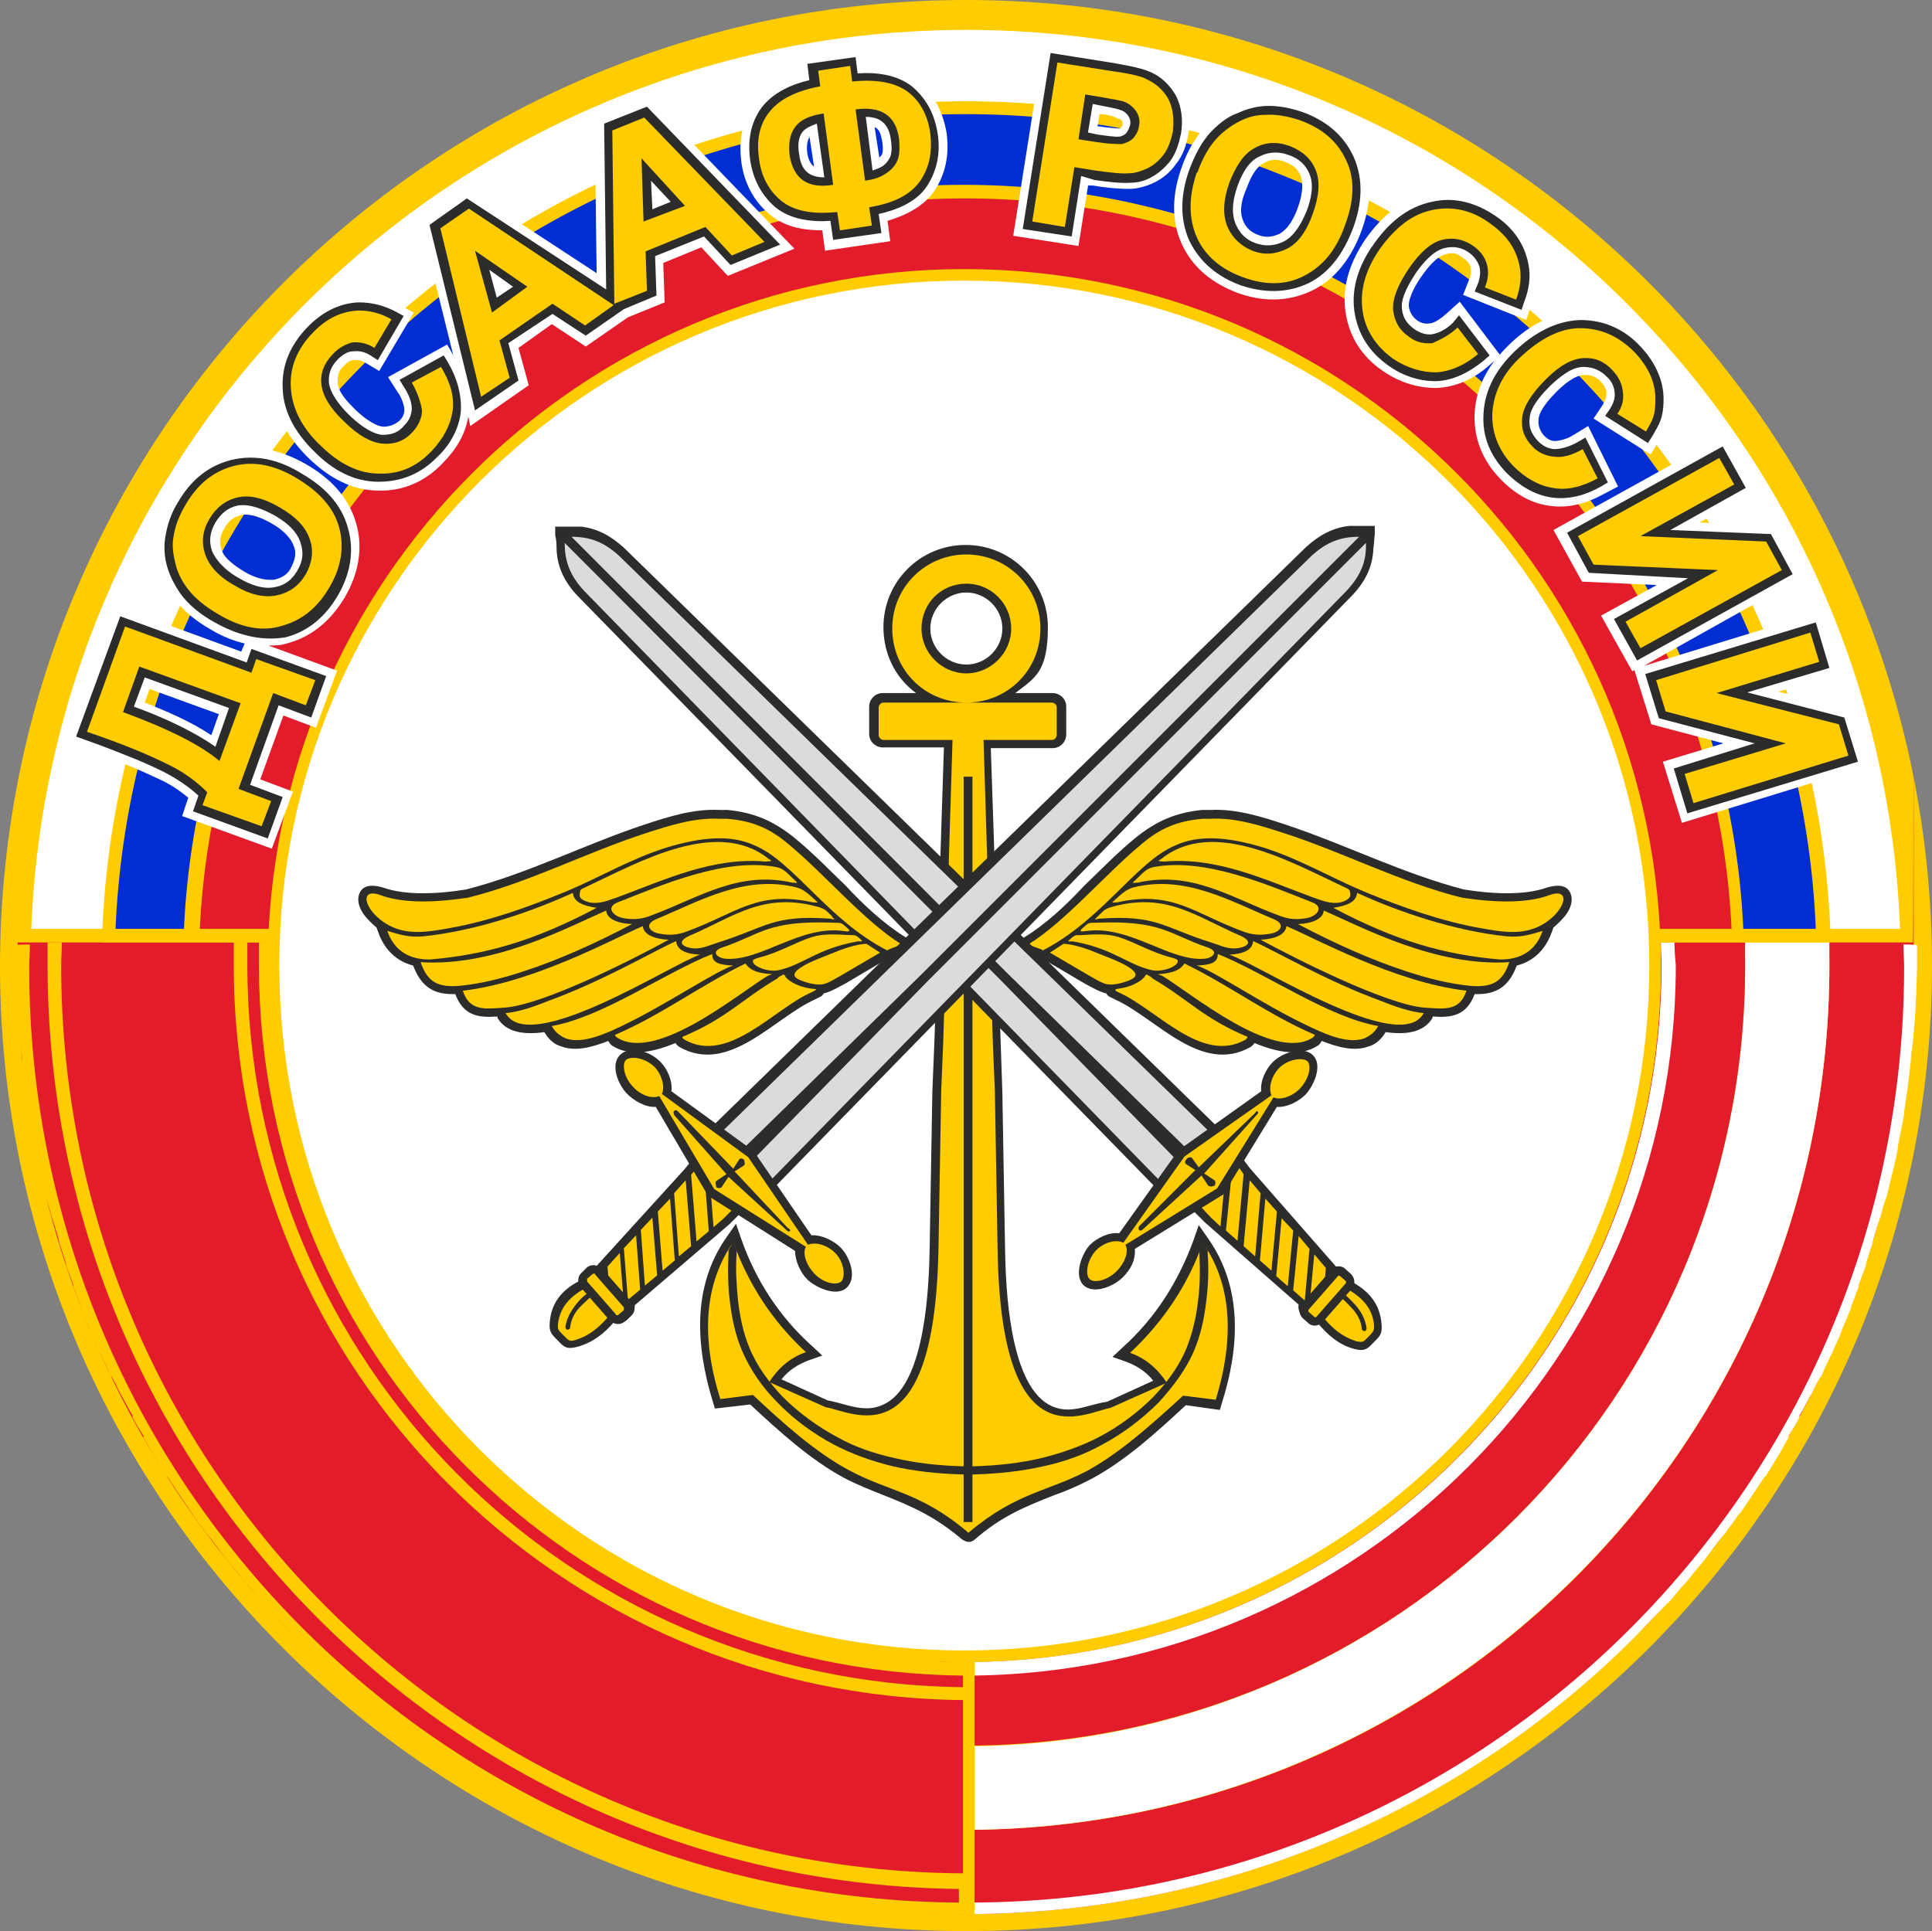 <?xml version="1.0" encoding="UTF-8"?> <svg xmlns="http://www.w3.org/2000/svg" xmlns:cc="http://creativecommons.org/ns#" xmlns:dc="http://purl.org/dc/elements/1.1/" xmlns:rdf="http://www.w3.org/1999/02/22-rdf-syntax-ns#" xmlns:svg="http://www.w3.org/2000/svg" xmlns:xlink="http://www.w3.org/1999/xlink" id="_Слой_1" data-name="Слой_1" version="1.1" viewBox="0 0 284.3 284.2"><rect x="0" y="0" width="284.3" height="284.2" fill="#808080" stroke="none"/><defs><style> .st0 { fill: #2c2c2b; } .st0, .st1, .st2, .st3, .st4, .st5 { fill-rule: evenodd; } .st1 { fill: #fff; } .st2 { fill: #fc0; } .st3 { fill: #002ed3; } .st4 { fill: #e21c2a; } .st6 { display: none; } .st5 { fill: #d9dbdc; } </style></defs><g id="_Слой_2" data-name="Слой_2" class="st6"><rect x="-4.2" y="-4.3" width="292.8" height="292.8"></rect></g><g id="svg174"><g id="g172"><path id="path4" class="st2" d="M142.2,0C220.7,0,284.3,63.7,284.3,142.1s-63.7,142.1-142.1,142.1S0,220.6,0,142.2C.1,63.6,63.7,0,142.2,0Z"></path><path id="path6" class="st4" d="M142.4,281.7c76.8-.2,139.2-62.7,139.2-139.6s0-2.3-.1-3.4h-12.4c0,1.1.1,2.3.1,3.4,0,70.1-56.7,127-126.8,127.2v12.4h0Z"></path><path id="path8" class="st1" d="M142.4,281.7c38.5-.1,73.3-15.8,98.4-41h0c1.5-1.6,3.1-3.2,4.6-4.8h.1c.8-.9,1.4-1.7,2.2-2.6h0c.8-.8,1.4-1.7,2.1-2.5h0c.7-.8,1.4-1.7,2-2.5l.2-.3c.6-.8,1.2-1.6,1.9-2.4l.2-.3c.6-.8,1.2-1.6,1.8-2.5h.1c1.3-1.9,2.5-3.7,3.7-5.5h.1c.6-1,1.2-1.9,1.7-2.8h0c.6-.9,1.1-2,1.7-2.9v-.3c.6-.9,1.1-1.8,1.6-2.7v-.3c.6-.9,1-1.8,1.5-2.7.1-.2.2-.3.3-.5.4-.8.8-1.7,1.3-2.5h.1c.4-1,.9-2.1,1.4-3.1.1-.2.2-.3.3-.6.3-.8.8-1.7,1.1-2.5.1-.3.2-.5.3-.8.3-.8.7-1.6,1-2.4.1-.3.3-.6.3-.9.3-.8.6-1.5.8-2.2.2-.3.3-.7.3-1,.3-.7.5-1.4.8-2.1.2-.5.3-.9.4-1.4.2-.6.4-1.2.6-1.9.2-.4.3-.9.4-1.4.2-.7.4-1.3.6-2,.1-.3.2-.6.3-.9.3-.8.4-1.6.7-2.4.1-.3.2-.6.3-.8.2-.8.4-1.6.6-2.5.1-.4.2-.8.3-1.2.2-.7.3-1.4.5-2.1.1-.6.3-1.2.3-1.8.1-.5.2-1.1.3-1.6.1-.5.2-.9.3-1.4.1-.7.3-1.4.3-2h0c.2-1.1.3-2.3.5-3.4h0c.1-.8.2-1.7.3-2.5,0-.3.1-.6.1-.9.1-.7.1-1.4.2-2,.1-.5.1-1,.2-1.5h0c.1-1.2.2-2.4.3-3.6h0c.1-1.2.1-2.4.2-3.6h0c0-1.2.1-2.4.1-3.6h0v-3.4h0c0-.1-2-.1-2-.1,0,1.1.1,2.3.1,3.4,0,75.8-61.4,137.4-137.2,137.6v1.6h-.6Z"></path><path id="path10" class="st1" d="M142.4,269.3c70-.3,126.8-57.1,126.8-127.2s0-2.3-.1-3.4h-12.4c0,1.1.1,2.3.1,3.4,0,63.3-51.2,114.6-114.4,114.9v12.3h0Z"></path><path id="path12" class="st4" d="M142.4,256.9c63.2-.2,114.4-51.5,114.4-114.8s0-2.3-.1-3.4h-12.4c0,1.1.1,2.3.1,3.4,0,56.5-45.7,102.2-102,102.5v12.3h0Z"></path><path id="path14" class="st1" d="M246.4,138.7h-2c0,1.1.1,2.3.1,3.4,0,56.5-45.7,102.2-102,102.5v2c57.5-.3,104.1-47,104.1-104.5-.1-1.1-.2-2.3-.2-3.4Z"></path><path id="path16" class="st4" d="M141.8,281.7c-77-.2-139.2-62.7-139.2-139.6s0-2.3,0-3.4h37.1c0,1.1,0,2.3,0,3.4,0,56.5,45.7,102.2,102,102.5v37.1h.1Z"></path><path id="path18" class="st2" d="M141.3,281.7c-9.8,0-19.4-.6-28.6-2.5-26.9-5.8-50.7-19.7-69.4-38.5-1.5-1.6-3.1-3.2-4.6-4.8h0c-.8-.9-1.4-1.7-2.2-2.6-.8-.8-1.4-1.7-2.1-2.5-.7-.8-1.4-1.7-2-2.5l-.2-.3c-.6-.8-1.2-1.6-1.9-2.4l-.2-.3c-.6-.8-1.2-1.6-1.8-2.5h0c-1.3-1.9-2.5-3.7-3.7-5.5h-.1c-.6-1-1.2-1.9-1.7-2.8-.6-.9-1.1-2-1.7-2.9v-.3c-.6-.9-1.1-1.8-1.6-2.7v-.3c-.6-.9-1-1.8-1.5-2.7-.1-.2-.2-.3-.3-.5-.4-.8-.8-1.7-1.3-2.5h-.1c-.4-1-.9-2.1-1.4-3.1-.1-.2-.2-.3-.3-.6-.3-.8-.8-1.7-1.1-2.5-.1-.3-.2-.5-.3-.8-.3-.8-.7-1.6-1-2.4-.1-.3-.3-.6-.3-.9-.3-.8-.6-1.5-.8-2.2-.2-.3-.3-.7-.3-1-.3-.7-.5-1.4-.8-2.1-.2-.5-.3-.9-.4-1.4-.2-.6-.4-1.2-.6-1.9-.2-.4-.3-.9-.4-1.4-.2-.7-.4-1.3-.6-2-.1-.3-.2-.6-.3-.9-.3-.8-.4-1.6-.7-2.4-.1-.3-.2-.6-.3-.8-.2-.8-.4-1.6-.6-2.5-.1-.4-.2-.8-.3-1.2-.2-.7-.3-1.4-.5-2.1-.1-.6-.3-1.2-.3-1.8-.1-.5-.2-1.1-.3-1.6s-.2-.9-.3-1.4c-.1-.7-.3-1.4-.3-2-.2-1.1-.3-2.3-.5-3.4,0-.8-.2-1.7-.3-2.5,0-.3,0-.6,0-.9,0-.7,0-1.4-.2-2,0-.5,0-1-.2-1.5,0-1.2-.2-2.4-.3-3.6,0-1.2,0-2.4-.2-3.6,0-1.2,0-2.4,0-3.6h0v-3.4h0c0-.1,2-.1,2-.1,0,1.1-.1,2.3-.1,3.4,0,75.7,61.1,137.1,136.8,137.6v-2c-73.9-.8-134.1-61.3-134.1-135.9s0-2.3.1-3.4h2c0,1.1-.1,2.3-.1,3.4,0,73.5,59.3,133.2,132.8,133.6v-25.5c-59.4-.5-107.4-48.7-107.4-108.1s0-2.3,0-3.4h2c0,1.1,0,2.3,0,3.4,0,58.3,47.1,105.7,105.4,106.2v-1.7c-57.3-.5-103.7-47.1-103.7-104.5s0-2.3,0-3.4h2c0,1.1,0,2.3,0,3.4,0,56.3,45.4,102,101.5,102.5h0c0-.1,1.8-.1,1.8-.1v37.4h-1.8v-.2Z"></path><g id="g32"><path id="path20" class="st2" d="M141.8,2.4c76,0,137.7,60.7,139.6,136.2H2.3C4.1,63.1,65.9,2.4,141.8,2.4Z"></path><path id="path22" class="st1" d="M4.6,136.7h275C276.8,63,216.2,4.4,142.2,4.4S7.5,63,4.6,136.7Z"></path><path id="path24" class="st2" d="M142.2,14.9c69.1,0,125.4,55.1,127.2,123.8H15c1.9-68.7,58.1-123.8,127.2-123.8Z"></path><path id="path26" class="st3" d="M17,136.7h250.2c-2.8-66.8-58-119.9-125.1-119.9-67.1,0-122.2,53-125.1,119.9Z"></path><path id="path28" class="st2" d="M141.8,27.2c62.2,0,113,49.6,114.8,111.4H27c1.8-61.8,52.6-111.4,114.8-111.4Z"></path><path id="path30" class="st4" d="M29.4,136.7h225.4c-2.8-60-52.4-107.5-112.8-107.5S32.3,76.7,29.4,136.7Z"></path></g><path id="path34" class="st2" d="M141.9,39.6c56.5,0,102.5,45.9,102.5,102.5s-45.9,102.5-102.5,102.5-102.5-46-102.5-102.5,46-102.5,102.5-102.5Z"></path><path id="path36" class="st1" d="M141.9,41.3c55.6,0,100.8,45.2,100.8,100.8s-45.2,100.8-100.8,100.8-100.8-45.1-100.8-100.8,45.2-100.8,100.8-100.8Z"></path><g id="g164"><path id="path38" class="st0" d="M174.5,206.8c-4.2,3.9-8.8,8.1-13.8,10.8-1.9,1-3.7,1.8-5.7,2.5-4.6,1.8-7.8,3.2-11.6,6.5-.6.5-1.2.4-1.9-.1-3.8-3.2-7-4.7-11.6-6.5-2-.8-3.8-1.5-5.7-2.5-5-2.7-9.6-6.9-13.8-10.8l-5.2.6-.3-1c-2.5-8.2-3.1-16.9,2-24.2l1.4-2,.8,2.3c2.1,6,5.6,11.4,10.4,15.7l1.5,1.4-2,.7c-1.6.6-3,1.5-4,2.8l6.8,3.1c2.9.5,5.6,2.1,8.6.4,5.8-3.2,6.3-17.2,6.4-22.7l.4-23.2.3-7.3,1.4-43.3h-9c-1,0-2-.8-2-2v-4c0-1,.8-2,2-2h4.9c-3-2.2-4.8-5.7-4.8-9.7,0-6.7,5.4-12.1,12.1-12.1s12.1,5.4,12.1,12.1-2,7.5-4.8,9.7h5.5c1,0,2,.8,2,2v4.1c0,1-.8,2-2,2h-9.1l1.7,50.7.4,23.2c.1,5.4.6,19.4,6.4,22.7,3,1.7,5.7,0,8.6-.4l6.8-3.1c-1-1.3-2.4-2.2-4-2.8l-2-.7,1.5-1.4c4.8-4.3,8.2-9.7,10.4-15.7l.8-2.3,1.4,2c5.1,7.3,4.6,16,2,24.2l-.3,1-5-.7ZM142.2,87.2c2.9,0,5.3,2.4,5.3,5.3s-2.4,5.3-5.3,5.3-5.3-2.4-5.3-5.3,2.4-5.3,5.3-5.3Z"></path><path id="path40" class="st2" d="M142.5,107.9h2.2l1.4,45.5.3,7.3.4,23.2c.5,31.5,12.7,24,16.6,23.3l8.3-3.7c-1.3-2-3.1-3.6-5.4-4.4,4.9-4.6,8.5-10,10.7-16.2,4.1,5.9,4.8,13.6,1.9,23.1l-4.8-.6c-4.8,4.4-9.3,8.4-14,11-5.8,3.1-10.5,3.2-17.5,9.1-.2.1-.1.1-.3-.1-7-5.9-11.7-5.9-17.5-9.1-4.8-2.6-9.3-6.6-14-11l-4.8.6c-3-9.5-2.2-17.2,1.9-23.1,2.2,6.1,5.7,11.6,10.7,16.2-2.4.8-4.2,2.5-5.4,4.4l8.3,3.7c3.9.6,16,8.1,16.6-23.3l.4-23.2.3-7.3,1.4-45.5h2.3Z"></path><path id="path42" class="st0" d="M143.1,114.3v101.5c3.8-.1,7.1-.5,10.1-1.2,3.2-.8,6-1.8,8.5-3.1,2.9-1.5,5.7-3.6,8-5.9,2-2.1,3.8-4.5,4.9-7.2.8-2,1.4-4.3,1.7-7,.3-2.2.3-4.5.2-7,0-.2-.1-.3,0-.4l.5-1.3.7,1.3c.1.1,0,.3,0,.3.2,2.5.1,4.9-.2,7.2-.3,2.7-.9,5.2-1.8,7.3-1.2,2.8-3.1,5.3-5.2,7.6-2.5,2.5-5.3,4.6-8.3,6.2-2.5,1.4-5.4,2.5-8.7,3.2-3.1.7-6.5,1.1-10.4,1.2v7h-1.3v-7c-3.9-.1-7.3-.5-10.4-1.2-3.3-.8-6.2-1.9-8.7-3.2-3-1.6-5.9-3.7-8.3-6.2-2.2-2.2-4-4.8-5.2-7.6-.9-2.1-1.5-4.6-1.8-7.3-.3-2.3-.3-4.6-.2-7.2v-.3l.7-1.3.5,1.3c0,.2,0,.3,0,.4-.2,2.5,0,4.8.2,7,.3,2.5.8,4.9,1.7,7,1.1,2.7,2.9,5.1,4.9,7.2,2.4,2.4,5.2,4.4,8,5.9,2.5,1.4,5.3,2.4,8.5,3.1,3,.7,6.3,1.1,10.1,1.2v-101.5h1.3Z"></path><path id="path44" class="st2" d="M142.4,103.4h12.4c.3,0,.7.3.7.7v4.1c0,.3-.3.7-.7.7h-24.8c-.3,0-.7-.3-.7-.7v-4.1c0-.3.3-.7.7-.7h12.4ZM142.2,81.6c6,0,10.9,4.8,10.9,10.9s-4.8,10.9-10.9,10.9-10.9-4.8-10.9-10.9,4.9-10.9,10.9-10.9ZM142.2,85.9c3.7,0,6.6,3,6.6,6.6s-3,6.6-6.6,6.6-6.6-3-6.6-6.6c0-3.7,2.9-6.6,6.6-6.6Z"></path><g id="g80"><path id="path46" class="st0" d="M153.6,141.1h-.2c0,.1-.5-.2-.5-.2-.7-.3-1.4-.5-2.1-.8l-2-1,2-1.2c3.1-1.9,6.2-4.8,8.7-7.5,2.5-2.4,4.9-4.9,7.6-7.1,3.1-2.5,5.9-3.7,9.8-4.1.4,0,.8,0,1.2,0,3.8-.2,7.6,1,11.2,2.2,8.7,2.9,17.2,7.2,26.1,9.5,3.7.6,8.7,1,12.3-.3h0c1.1-.3,2.5-.5,3.2.5.8,1.2.2,2.7-.6,3.7-.5.6-1.1,1.2-1.7,1.7l-.3.8c-.9,2.5-2.7,4.2-5.1,4.8-1.2,3.2-3.1,4.3-6.2,4.2-1.2,3.2-3.4,3.5-6.2,3.3v.2c-1.3,2.2-4,2.5-6.9,2.1-.6,1-1.4,1.8-2.5,2.1-2.1.8-4.6.1-6.9-.8-.2.3-.3.5-.6.7-2.6,1.7-6.2.9-9.3-.4-.2.3-.3.4-.6.6-7.3,4.1-13.9-4.3-19.9-7-.5-.3-1.1-.4-1.3-.9-.9-.2-1.8-.7-3.1-1.4l-6.1-3.6Z"></path><g id="g78"><path id="path48" class="st2" d="M153.4,139.8c-.7-.3-1.4-.5-2.1-.8,5.3-3.2,11.5-10.5,16.6-14.7,2.8-2.4,5.4-3.5,9.1-3.8.3,0,.8,0,1.1,0,3.7-.2,7.4,1,10.8,2.1,8.7,2.8,17.3,7.3,26.2,9.5,5.9.9,10.1.7,13-.4,3.5-1.2,2,3.1-2,4.8-2.6,1.1-5.4.6-8.2.1-5.7-1-11.4-3-17.2-5.4-5-2.1-9.7-4.9-14.9-6.5-5-1.5-9.3-1.9-12.8-.3-5.8,2.4-10.8,11-19.6,15.5Z"></path><path id="path50" class="st2" d="M170.9,126.4c7.6-6.1,19.1.5,26.8,4.1.8.4,1,.3,1,1.3-.1.5-.7.8-1.4,1-1.6.3-2.8-.3-4.3-.8-7-2.6-14-5.9-21.7-5.2-.9-.1-1.1,0-.4-.4Z"></path><path id="path52" class="st2" d="M196.2,133.6c2.1-.3,3.4-.9,3.5-2.2,6.1,2.8,14.3,5.6,22,6.4,2.2.2,3.6-.3,5.3-.8-1,3-3.4,4.3-6.4,4.2-8-.7-15.2-2.7-24.4-7.6Z"></path><path id="path54" class="st2" d="M167.1,129.5c.9-.8,1.5-1.7,2.7-1.9,7.5-1.4,16.7,2.6,23.3,5.2,1.8.7.7,2-.7,2.3-1.6.3-2.8.2-4.3-.4-7-2.6-12.7-6.6-20.7-4.8-.7,0-1,.2-.3-.4Z"></path><path id="path56" class="st2" d="M191,136c2.2-.1,3.7-.8,3.8-2,5.7,2.5,16.5,8.3,27.3,7.6-1,3-2.6,3.7-5.6,3.5-3.2-.3-6.4-1.1-9.7-2.2-4.9-1.6-10.3-4-15.8-6.9Z"></path><path id="path58" class="st2" d="M164.1,132.4c.9-.8,1.6-1.5,2.7-1.8,7.6-1.9,14.2,2,20.7,4.7,1.8.8.8,1.9-.5,2.1-1.6.3-2.8.2-4.3-.4-7-2.6-10.2-6-18.3-4.2-.7,0-1,.2-.3-.4Z"></path><path id="path60" class="st2" d="M185.5,138.3c2.2-.1,3.7-.8,3.8-2,3.9,1.6,15.9,8.3,26.5,9.5-1,3-3.1,2.7-6.1,2.5-5.7-.4-19.2-7.3-24.2-10Z"></path><path id="path62" class="st2" d="M161.5,134.9c.9-.8.8-1,2-1.4,8.1-2.3,12.5,1.4,19,4.2,1.8.8,1.3,1.5-.1,1.8-1.6.3-2.6-.3-4.2-.8-7-2.2-8-4.1-16.4-3.5-.7.1-.9.3-.3-.3Z"></path><path id="path64" class="st2" d="M180.9,140.5c2.1-.1,3.4-.7,3.5-2,3,1.3,10.8,5.9,18.8,8.8,2,.8,4.2,1.6,6.3,1.8-3.4,6.4-24.3-7.2-28.6-8.6Z"></path><path id="path66" class="st2" d="M159.3,136.6c.9-.8.8-.8,1.9-.8,9.8-.4,10.8,1.7,16.4,3.6,1.9.6.9,1.6-.4,1.7-5.1.4-10.9-4.9-17.2-4.1-.7.1-1.4.2-.7-.4Z"></path><path id="path68" class="st2" d="M176.1,142.1c2.1-.1,3.1-.4,3.1-1.7,7.2,2.9,16.2,9.3,23.6,10.6-.4.8-1.1,1.4-2,1.8-2.6,1-6.4-.9-8.7-2-6.3-3-13.6-8-16-8.7Z"></path><path id="path70" class="st2" d="M171.2,143.3c1.6-.2,2.5-.6,3.1-1.5,6.6,3.2,12.4,7.6,19.2,10.5-.1.2-.2.3-.3.4-5.8,3.7-18-6.6-22.2-9.1-.9-.3-.6-.2.2-.3Z"></path><path id="path72" class="st2" d="M164.6,145.5c1.6-.2,3.1-.9,3.8-1.7.1-.2.2-.3.3-.4.3.2.7.3.9.6,5.3,3.1,7.5,5.9,14,8.6-.1.2-.2.3-.3.4-6.5,3.7-13.2-4.6-18.8-7q-.8-.4.1-.5Z"></path><path id="path74" class="st2" d="M157.5,138.2c.9-.8.8-.5,1.9-.6,1.8-.1,3.6-.2,5.2.3,2.5.8,4.9,2.3,7.7,3,.7.2,1,.3,1,.5.2.7-2,1.7-3.7,1.4-3.7-.8-5.6-3.1-11.4-4.2-.7-.2-1.4.2-.7-.4Z"></path><path id="path76" class="st2" d="M160.3,143.6l-5.8-3.4,2-1.3c.8,0,2.7.4,4.8,1.3,2,.8,4.3,1.6,5.4,2.6,1,.9,0,1.4-1.8,1.9-2.2.5-2.6,0-4.6-1.1Z"></path></g></g><g id="g116"><path id="path82" class="st0" d="M130.4,141.1h.2c0,.1.5-.2.5-.2.7-.3,1.4-.5,2.1-.8l2-1-2-1.2c-3.1-1.9-6.2-4.8-8.7-7.5-2.5-2.4-4.9-4.9-7.6-7.1-3.1-2.5-5.9-3.7-9.8-4.1-.4,0-.8,0-1.2,0-3.8-.2-7.6,1-11.2,2.2-8.7,2.9-17.1,7.2-26.1,9.5-3.7.6-8.7,1-12.3-.3h0c-1.1-.3-2.5-.5-3.2.5-.8,1.2-.2,2.7.6,3.7.5.6,1.1,1.2,1.7,1.7l.3.8c.9,2.5,2.7,4.2,5.1,4.8,1.2,3.2,3.1,4.3,6.2,4.2,1.2,3.2,3.4,3.5,6.2,3.3v.2c1.3,2.2,4,2.5,6.9,2.1.6,1,1.4,1.8,2.5,2.1,2.1.8,4.6.1,6.9-.8.2.3.3.5.6.7,2.6,1.7,6.2.9,9.3-.4.2.3.3.4.6.6,7.3,4.1,13.9-4.3,19.9-7,.5-.3,1.1-.4,1.3-.9.9-.2,1.8-.7,3.1-1.4l6.1-3.6Z"></path><g id="g114"><path id="path84" class="st2" d="M130.6,139.8c.7-.3,1.4-.5,2.1-.8-5.3-3.2-11.5-10.5-16.6-14.7-2.8-2.4-5.4-3.5-9.1-3.8-.3,0-.8,0-1.1,0-3.7-.2-7.4,1-10.8,2.1-8.7,2.8-17.3,7.3-26.2,9.5-5.9.9-10.1.7-13-.4-3.5-1.2-2,3.1,2,4.8,2.6,1.1,5.4.6,8.2.1,5.7-1,11.4-3,17.2-5.4,5-2.1,9.7-4.9,14.9-6.5,5-1.5,9.3-1.9,12.8-.3,5.8,2.4,10.8,11,19.6,15.5Z"></path><path id="path86" class="st2" d="M113.1,126.4c-7.6-6.1-19.1.5-26.8,4.1-.8.4-1,.3-1,1.3,0,.5.7.8,1.4,1,1.6.3,2.8-.3,4.3-.8,7-2.6,14-5.9,21.7-5.2.8-.1,1.1,0,.4-.4Z"></path><path id="path88" class="st2" d="M87.8,133.6c-2.1-.3-3.4-.9-3.5-2.2-6.1,2.8-14.3,5.6-22,6.4-2.2.2-3.6-.3-5.3-.8,1,3,3.4,4.3,6.4,4.2,8-.7,15.2-2.7,24.4-7.6Z"></path><path id="path90" class="st2" d="M116.9,129.5c-.9-.8-1.5-1.7-2.7-1.9-7.5-1.4-16.7,2.6-23.3,5.2-1.8.7-.7,2,.7,2.3,1.6.3,2.8.2,4.3-.4,7-2.6,12.7-6.6,20.7-4.8.6,0,1,.2.3-.4Z"></path><path id="path92" class="st2" d="M93,136c-2.2-.1-3.7-.8-3.8-2-5.7,2.5-16.5,8.3-27.3,7.6,1,3,2.6,3.7,5.6,3.5,3.2-.3,6.4-1.1,9.7-2.2,4.9-1.6,10.3-4,15.8-6.9Z"></path><path id="path94" class="st2" d="M119.9,132.4c-.9-.8-1.6-1.5-2.7-1.8-7.6-1.9-14.2,2-20.7,4.7-1.8.8-.8,1.9.5,2.1,1.6.3,2.8.2,4.3-.4,7-2.6,10.2-6,18.3-4.2.7,0,1,.2.3-.4Z"></path><path id="path96" class="st2" d="M98.4,138.3c-2.2-.1-3.7-.8-3.8-2-3.9,1.6-15.9,8.3-26.5,9.5,1,3,3.1,2.7,6.1,2.5,5.8-.4,19.3-7.3,24.2-10Z"></path><path id="path98" class="st2" d="M122.5,134.9c-.9-.8-.8-1-2-1.4-8.1-2.3-12.5,1.4-19,4.2-1.8.8-1.3,1.5,0,1.8,1.6.3,2.6-.3,4.2-.8,7-2.2,8-4.1,16.4-3.5.6.1,1,.3.3-.3Z"></path><path id="path100" class="st2" d="M103,140.5c-2.1-.1-3.4-.7-3.5-2-3,1.3-10.8,5.9-18.8,8.8-2,.8-4.2,1.6-6.3,1.8,3.5,6.4,24.4-7.2,28.6-8.6Z"></path><path id="path102" class="st2" d="M124.7,136.6c-.9-.8-.8-.8-1.9-.8-9.8-.4-10.8,1.7-16.4,3.6-1.9.6-.9,1.6.4,1.7,5.1.4,10.9-4.9,17.2-4.1.6.1,1.4.2.7-.4Z"></path><path id="path104" class="st2" d="M107.9,142.1c-2.1-.1-3.1-.4-3.1-1.7-7.2,2.9-16.2,9.3-23.6,10.6.4.8,1.1,1.4,2,1.8,2.6,1,6.4-.9,8.7-2,6.2-3,13.6-8,16-8.7Z"></path><path id="path106" class="st2" d="M112.8,143.3c-1.6-.2-2.5-.6-3.1-1.5-6.6,3.2-12.4,7.6-19.2,10.5,0,.2.2.3.3.4,5.8,3.7,18-6.6,22.2-9.1.9-.3.6-.2-.2-.3Z"></path><path id="path108" class="st2" d="M119.4,145.5c-1.6-.2-3.1-.9-3.8-1.7,0-.2-.2-.3-.3-.4-.3.2-.7.3-.9.6-5.3,3.1-7.5,5.9-14,8.6,0,.2.2.3.3.4,6.5,3.7,13.2-4.6,18.8-7,.7-.4.9-.4,0-.5Z"></path><path id="path110" class="st2" d="M126.6,138.2c-.9-.8-.8-.5-1.9-.6-1.8-.1-3.6-.2-5.2.3-2.5.8-4.9,2.3-7.7,3-.7.2-1,.3-1,.5-.2.7,2,1.7,3.7,1.4,3.7-.8,5.6-3.1,11.4-4.2.7-.2,1.3.2.7-.4Z"></path><path id="path112" class="st2" d="M123.7,143.6l5.8-3.4-2-1.3c-.8,0-2.7.4-4.8,1.3-2,.8-4.3,1.6-5.4,2.6-1,.9,0,1.4,1.8,1.9,2.2.5,2.6,0,4.6-1.1Z"></path></g></g><g id="g140"><path id="path118" class="st0" d="M174,178.8l-89-91.1c-1.9-2-3-4.2-3.1-6.9,0-.7,0-1.2-.2-2v-1.3c0,0,1.5,0,1.5,0,.8,0,1.5,0,2.3,0,2.5.3,4.4,1.4,6.3,3.1l91.2,89c-6.1,6.7-4.7,2.7-9,9Z"></path><g id="g130"><path id="path120" class="st0" d="M193.9,194.7c1.4,1.7,3.1,3.2,5.3,3.8,1.1.3,1.8.3,2.6-.6l.6-.6c.8-.8,1-1.2.9-2.4-.2-2.9-1.8-4.8-4.1-6.1,0-.4-.1-.8-.4-1.2l-.8-.8c-.4-.4-.9-.5-1.4-.4l-12.7-14.5-2.3-3.1-1.7,3.8-6.3,4,2.3,1.9,1.4,1.4,13.8,12.1c-.1.5,0,1,.4,1.4l.8.8c.4.7,1.1.8,1.6.5Z"></path><path id="path122" class="st2" d="M180.2,174.1l-.6,6.4-1.4-1.3-1.4-1.5-1-.8,4.4-2.8ZM195.7,189.6l.2-2.2.9,1.1-1.1,1.1ZM195.1,186.6l-.3,3.9-1.8,1.8-.3-.3.7-7.4,1.7,2ZM192.7,183.8l-.7,7.6-1.7-1.5.8-8,1.6,1.9ZM190.3,181.1l-.8,8.2-1.7-1.5.8-8.5,1.7,1.8ZM187.9,178.3l-.8,8.7-1.7-1.5.8-9.1,1.7,1.9ZM185.5,175.6l-.8,9.3-1.7-1.5.9-9.7,1.6,1.9ZM183,172.8l-.9,9.8-1.7-1.5.8-7.9.8-1.8,1,1.4Z"></path><path id="path124" class="st2" d="M194.1,193l2.5-2.6h.1c.7.6,1.5,1.3,2.2,2.1.8.8,1.4,1.9,1.5,3.1,0,.2.3.3.4.3.2,0,.3-.3.3-.4-.2-1.4-.8-2.5-1.7-3.5-.8-.9-1.7-1.7-2.4-2.2h0l.5-.5c2.6,1.3,4.5,3,4.7,5.8,0,.8-.1.8-.6,1.4l-.6.6c-.5.5-.7.4-1.4.3-1.9-.6-3.8-1.9-5.5-4.4Z"></path><path id="path126" class="st0" d="M198,186.8c-.6-.6-1.6-.5-2.2.2l-4.2,4.8c-.6.6-.5,1.6.1,2.2l.8.7c.6.6,1.6.5,2.2-.2l4.2-4.8c.6-.6.5-1.6-.1-2.2l-.8-.7Z"></path><path id="path128" class="st2" d="M197.2,187.8l.8.7c.1.1.1.3,0,.4l-4.2,4.8c-.1.2-.3.2-.4.1l-.8-.7c-.1-.1-.1-.3,0-.4l4.2-4.8c.1-.2.2-.2.4-.1Z"></path></g><path id="path132" class="st5" d="M178.3,176l-31-31.7-64.2-64.4c0,2.8.8,4.8,2.8,7l88.6,90.8,3.8-1.7ZM180,174.3l-31.7-31-64.2-64.3c2.8,0,4.8.8,7,2.8l90.8,88.6-1.9,3.9Z"></path><path id="path134" class="st0" d="M187.9,162.9c1.5.1,3.2-.8,4.2-1.8s2.7-4.2,1.1-5.8c-1.5-1.5-4.6-.3-5.9,1-1,1-1.9,2.8-1.7,4.3l-12.2,8.7-8.7,12.2c-1.5-.2-3.3.7-4.3,1.7s-2.5,4.3-1,5.9c1.5,1.5,4.5.2,5.8-1.1s1.9-2.6,1.8-4.2l13-8,7.9-12.9Z"></path><path id="path136" class="st2" d="M179.1,174.9l-13.5,8.3c.5.8.1,2.5-1.3,3.9-1.4,1.4-3.4,1.8-4,1.1-.6-.6-.4-2.7,1-4.2,1.3-1.3,3.1-1.6,4-1.1l9-12.7,12.8-9c-.4-.8-.2-2.6,1.1-4,1.4-1.4,3.6-1.6,4.2-1s.3,2.5-1.1,4c-1.4,1.4-3.1,1.7-3.9,1.3l-8.3,13.4Z"></path><path id="path138" class="st0" d="M167.7,180.4c-.2.2-.2.4-.1.6.2.2.4.1.6-.1l8.6-7.9,1,1.5c.2.2.8.1.9,0,.2-.2.2-.7,0-.8l-1.5-1,7.7-8.6c.2-.2.3-.3.2-.5-.2-.2-.3.1-.5.3l-8.2,7.9-1-1.4c-.2-.2-.7,0-.8.2-.2.2-.3.5-.1.7l1.4.9-8.2,8.2Z"></path></g><g id="g162"><path id="path142" class="st0" d="M90.4,194.5c-1.4,1.7-3.2,3.1-5.4,3.7-1.2.3-1.8.3-2.6-.6-.2-.2-.3-.3-.6-.6-.8-.8-1-1.2-.9-2.4.2-2.9,1.9-4.8,4.2-6,0-.4,0-.8.4-1.2l.8-.8c.4-.4,1-.5,1.5-.3l13-14.3,2.4-3,1.7,3.8,6.2,4.2-2.4,1.8-1.4,1.4-13.9,11.9c0,.5,0,1-.4,1.4l-.8.8c-.5.4-1.2.5-1.8.2Z"></path><path id="path144" class="st2" d="M104.5,174.2l.5,6.4,1.4-1.2,1.4-1.4,1-.8-4.3-3ZM88.8,189.5l-.2-2.2-.9,1,1.1,1.2ZM89.4,186.4l.3,3.9,1.8,1.8.3-.3-.6-7.4-1.8,2ZM91.8,183.7l.6,7.6,1.8-1.5-.6-8-1.8,1.9ZM94.3,181l.6,8.2,1.8-1.5-.7-8.5-1.7,1.8ZM96.8,178.3l.7,8.7,1.8-1.5-.7-9.1-1.8,1.9ZM99.2,175.6l.7,9.3,1.8-1.5-.8-9.7-1.7,1.9ZM101.7,172.9l.8,9.8,1.8-1.5-.6-7.9-.8-1.9-1.2,1.5Z"></path><path id="path146" class="st2" d="M90.2,192.8l-2.5-2.6h0c-.7.6-1.5,1.3-2.3,2.1s-1.4,1.9-1.5,3.1c0,.2-.3.3-.4.3-.2,0-.3-.3-.3-.4.2-1.4.9-2.5,1.7-3.5s1.7-1.6,2.4-2.1h0l-.4-.5c-2.6,1.2-4.5,2.9-4.8,5.7,0,.8,0,.8.6,1.4.2.2.3.3.6.6.5.5.7.5,1.4.3,2-.6,3.8-2,5.6-4.4Z"></path><path id="path148" class="st0" d="M110,178.8l89-91.2c1.9-2,3-4.2,3.1-6.9.1-.7.1-1.2.2-2v-1.3c.1,0-1.5,0-1.5,0-.8,0-1.5,0-2.3,0-2.5.3-4.4,1.4-6.3,3.1l-91.2,89c6.1,6.8,4.6,2.8,9,9.1Z"></path><path id="path150" class="st0" d="M86.5,186.6c.7-.6,1.6-.4,2.2.2l4.2,4.8c.6.7.5,1.6-.2,2.2l-.8.7c-.7.6-1.6.4-2.2-.2l-4.2-4.8c-.5-.7-.5-1.6.2-2.2l.8-.7Z"></path><path id="path152" class="st2" d="M87.2,187.5l-.8.7c0,.1,0,.3,0,.4l4.2,4.8c0,.2.3.2.4.1l.8-.7c0-.1,0-.3,0-.4l-4.2-4.8c0-.2-.2-.2-.4-.1Z"></path><path id="path154" class="st5" d="M105.6,176l31-31.7,64.4-64.4c.1,2.8-.8,4.8-2.8,7l-88.6,90.7-4-1.6ZM104,174.3l31.7-31,64.3-64.3c-2.8,0-4.8.8-7,2.8l-90.7,88.6,1.7,3.9Z"></path><path id="path156" class="st0" d="M117,184.1c0,1.5.8,3.2,1.8,4.2s4.2,2.7,5.8,1.2.4-4.6-.9-5.9c-1-1-2.8-1.9-4.3-1.8l-8.5-12.4-12.1-8.8c.2-1.5-.6-3.3-1.6-4.3-1.3-1.4-4.3-2.6-5.9-1.1s-.3,4.5,1,5.8c.9.9,2.6,2,4.2,1.9l7.7,13.1,12.8,8.1Z"></path><path id="path158" class="st2" d="M105.1,175l-8.1-13.7c-.8.4-2.5.1-3.8-1.3-1.4-1.4-1.7-3.4-1.1-4,.7-.6,2.7-.4,4.2,1,1.3,1.4,1.5,3.2,1.1,4l12.7,9.3,8.8,12.9c.8-.4,2.6-.2,4,1.2s1.5,3.6.9,4.2c-.7.6-2.6.3-4-1.2-1.3-1.4-1.7-3.1-1.2-3.9l-13.5-8.5Z"></path><path id="path160" class="st0" d="M99.8,163.6c-.2-.2-.4-.3-.6-.1s0,.4,0,.6l7.7,8.7-1.5,1c-.2.2,0,.8,0,.9.2.2.7.2.8,0l1-1.5,8.5,7.8c.2.2.3.3.5.2.2-.2,0-.3-.3-.5l-7.8-8.3,1.4-.9c.2-.2,0-.7,0-.8-.2-.2-.5-.3-.7-.1l-.9,1.4-8.1-8.4Z"></path></g></g><path id="path166" class="st1" d="M241.9,98l26.1-8,2.8,9-9.1,2.8,10.7,2.7,2.5,8.2-27.4,8.4-2.8-9,8.9-2.7-10.6-2.8-2.5-8-.3.2-4.6-8.2,8.2-4.5-11-.5-4.2-7.6,25.1-13.9,4.6,8.2-8.2,4.6,11,.4,4.2,7.6-23.4,13.1ZM220.7,52.2c.4-.5.9-1,1.4-1.5,2.9-2.8,6.4-4.8,10.4-4.9,3.8,0,7.1,1.5,9.8,4.2,2.3,2.4,3.7,5.3,3.7,8.6s-.8,4.2-1.8,6.1l-1.3,2.2-8.4-5.3,1.4-2.1c.3-.5.5-1.1.5-1.7-.1-.6-.3-1.1-.8-1.6-.7-.7-1.4-1.1-2.5-1-1.4,0-3.1,1.5-4,2.4s-2.6,2.7-2.7,4.1c-.1.9.2,1.7.8,2.4.4.4.9.8,1.6.8.8,0,2-.4,2.6-.8l2.3-1.4,4.4,8.9-2.1,1.1c-2.5,1.4-5.3,2.2-8.2,1.7-2.8-.4-5.2-2-7.1-4-2.5-2.6-3.9-5.9-3.7-9.7.2-2.9,1.2-5.3,2.9-7.6l-.9.8c-2.2,1.9-4.8,3.1-7.7,3.2-2.8,0-5.5-.9-7.8-2.5-3.1-2.1-5-5.1-5.5-8.7-.6-3.9.8-7.6,3-10.8,2.3-3.2,5.3-5.9,9.3-6.8,3.7-.8,7.3.2,10.4,2.3,2.7,1.9,4.7,4.4,5.3,7.7.4,2.1.1,4.2-.6,6.3l-.8,2.5-9.3-3.7.9-2.3c.3-.6.3-1.2.2-1.8-.2-.6-.6-1-1.1-1.4-.8-.6-1.6-.8-2.5-.5-1.4.3-2.7,2-3.5,3.1s-2,3.1-2,4.5c.1.9.5,1.6,1.3,2.2.5.3,1,.5,1.7.4.8,0,1.8-.8,2.5-1.4l2-1.8,5.9,7.8ZM68.9,61.3c-.4,2.6-1.8,4.9-3.7,6.8-2.5,2.7-5.8,4.2-9.5,4.1-4,0-7.4-2-10.2-4.7-2.9-2.8-5-6.2-5.3-10.3-.2-3.8,1.3-7.2,3.9-9.9,2.3-2.4,5.1-3.9,8.4-4.1,2.1,0,4.2.6,6.1,1.6l2.3,1.2-5.1,8.6-2-1.2c-.5-.3-1.1-.5-1.7-.4-.6,0-1.1.4-1.5.8-.7.7-1,1.4-.9,2.5,0,1.4,1.6,3,2.5,3.9s2.8,2.5,4.2,2.6c.9,0,1.7-.3,2.4-.9.4-.4.7-.9.7-1.6s-.5-2-1-2.6l-1.4-2.2,8.7-4.8.9,1.6-4.9-19.8,6.9-4.8,19.1,12.5-.3-22.9,7.8-3.1,21.6,22.4-9.8,4-3.9-4.2-5.6,2.3.2,5.8-5.4,2.2-6.2,4.3-5-3.3-4.9,3.5,1.5,5.5-8.6,6-.3-1.4ZM36,94.7c-1.7-.4-3.4-1.1-4.9-2-2.1-1.2-4.1-2.7-5.5-4.7-.9-1.3-1.6-2.8-2.1-4.3-.4-1.5-.6-3.1-.4-4.7.3-2,1-4.1,2-5.9,2-3.4,4.8-5.9,8.6-6.8,3.9-1,7.8,0,11.3,2,3.5,2,6.3,4.8,7.4,8.7,1.1,3.7.3,7.5-1.6,10.8-2,3.4-4.8,5.9-8.6,6.9-.9.3-1.8.3-2.7.3l10.1,3.7-3.1,8.4-4.8-1.8-3.4,9.4,4.8,1.8-3.1,8.4-13.2-4.8.9-2.7c-1.3-1.1-2.7-2-4.2-2.7-3-1.4-6-2.7-9.2-3.8l-4.7-1.7,7.3-20.1,18.6,6.8.5-1.2ZM130.6,32.5l.4,3-9.6,1.4-.4-3c-2.8,0-5.6-.5-7.8-2.4-2.4-2-3.7-4.7-4.1-7.6-.4-3.1,0-6.1,2-8.7,1.6-2.2,4.1-3.5,6.7-4.2l-.3-2.5,9.6-1.4.3,2.5c2.7,0,5.6.5,7.7,2.3,2.4,2,3.7,4.7,4.2,7.7.4,3.1-.1,5.9-1.8,8.5-1.6,2.3-4.2,3.6-6.9,4.4ZM160.1,27.4l-1.4,8.8-9.6-1.5,4.5-28.4,10,1.6c2,.3,4.4.7,6.2,1.4,1.9.8,3.2,2.1,4.2,3.9,1.1,2,1.3,4.2.9,6.4-.3,1.7-.8,3.3-1.9,4.6-.8,1.2-2,2.1-3.2,2.7-1.1.5-2.4.9-3.6.9-1.8,0-3.7-.2-5.4-.5h-.7ZM173.9,24.6c.8-2.3,2-4.5,3.7-6.2,1.1-1.2,2.5-2.1,3.9-2.8,1.4-.7,3-1.1,4.6-1.2,2.1-.1,4.2.3,6.1,1,3.7,1.4,6.6,3.7,8.2,7.2,1.7,3.7,1.3,7.7-.1,11.5-1.4,3.7-3.7,7-7.3,8.7s-7.3,1.6-10.9.3c-3.7-1.4-6.6-3.7-8.2-7.2-1.7-3.7-1.3-7.7,0-11.3ZM21.3,103.4c3.3,1.3,6.8,2.8,9.8,4.8l1.1-3.1-10.2-3.7-.7,2ZM35.9,84.1c1.3.8,3,1.4,4.5,1.2,1.2-.3,2-.8,2.5-1.9s.8-2,.3-3.1c-.5-1.4-2-2.6-3.3-3.3-1.2-.7-3-1.5-4.4-1.2-1.2.3-1.9.9-2.5,2-.6,1-.8,2-.4,3.1.4,1.3,2,2.4,3.3,3.2ZM129.4,23.2c.2-.2.3-.3.4-.5.2-.5.1-1.4,0-2-.2-1-.4-1.7-1.1-2l.7,4.5ZM119.8,24.6l-.7-4.6q0,.1,0,.2c-.4.6-.4,1.7-.3,2.4.2,1,.5,1.6,1.1,2ZM161.8,16.8l-.3,1.8h.2c.6.1,2.4.3,2.9.3s.3-.1.4-.2c.1-.1.2-.3.2-.4,0-.2,0-.3-.1-.5s-.3-.3-.5-.3c-.9-.5-2-.7-2.8-.7ZM182.9,32.4c.4,1.1,1.2,1.8,2.3,2.2s2,.3,3.1-.2c1.4-.8,2.2-2.5,2.7-3.9s.9-3.2.4-4.6c-.4-1.1-1.3-1.7-2.3-2.1-1.1-.4-2.1-.4-3.1.2-1.4.7-2.1,2.5-2.6,3.8-.6,1.4-1.1,3.1-.5,4.6Z"></path><path id="path168" class="st0" d="M89.2,42.6l-.3-24.4,6.3-2.5,19.6,20.3-7.3,3-3.9-4.2-7.2,2.9.2,5.8-4.8,2-5.6,3.9-4.9-3.2-6.5,4.3,1.5,5.5-6.4,4.4-6.7-27.3,5.5-3.9,20.5,13.4ZM36.3,97.5l.7-2,11,4-2.2,6.1-4.8-1.8-4.2,11.7,4.8,1.8-2.2,6.1-11-4,.8-2.3c-1.5-1.4-3.2-2.5-5.1-3.5-3-1.5-6.2-2.7-9.3-3.9l-3.6-1.3,6.5-17.7,18.6,6.8ZM31.6,91.6c-2-1.1-3.8-2.5-5.1-4.3-.8-1.2-1.5-2.5-1.9-3.9s-.5-2.8-.3-4.2c.3-2,.9-3.7,1.9-5.3,1.8-3.1,4.3-5.3,7.8-6.2,3.7-.9,7.2,0,10.4,2,3.1,1.8,5.8,4.3,6.8,8,1,3.4.3,6.8-1.4,9.8-1.8,3.1-4.3,5.4-7.8,6.3-3.7.6-7.2-.4-10.4-2.2ZM58.8,55.9l6.5-3.6.6,1c1.3,2.2,2.1,4.8,1.9,7.4-.3,2.5-1.6,4.8-3.4,6.5-2.4,2.5-5.3,3.7-8.7,3.7-3.7,0-6.8-1.8-9.3-4.3-2.6-2.5-4.7-5.7-4.8-9.4-.2-3.5,1.2-6.5,3.6-9,2-2.1,4.6-3.6,7.6-3.7,2,0,3.8.5,5.5,1.4l1.1.6-3.8,6.5-1.1-.7c-.8-.5-1.6-.7-2.5-.6-.9,0-1.7.6-2.3,1.2-.9.9-1.4,2-1.3,3.4.2,1.7,1.7,3.5,2.9,4.7s3.2,2.8,4.9,3c1.4,0,2.4-.3,3.3-1.4.7-.7,1-1.4,1.1-2.4,0-1.2-.6-2.4-1.2-3.3l-.6-1ZM129.3,31.5l.4,2.8-7.1,1-.4-2.8c-2.8.2-5.9-.2-8.1-2-2.1-1.8-3.3-4.2-3.7-6.9-.4-2.8,0-5.5,1.7-7.8,1.7-2.2,4.4-3.4,7-4l-.3-2.4,7.1-1,.3,2.4c2.8-.2,5.9.2,8.1,2,2.1,1.8,3.3,4.2,3.7,7,.4,2.7-.1,5.3-1.6,7.6-1.5,2.3-4.4,3.5-7.1,4.1ZM159.1,25.9l-1.4,8.9-7.2-1.1,4.1-25.9,8.8,1.4c1.7.3,4.3.7,5.9,1.4,1.6.7,2.8,1.9,3.7,3.4.9,1.7,1.1,3.7.8,5.6-.3,1.4-.7,2.9-1.6,4.1-.8,1-1.7,1.8-2.8,2.4-.9.5-2,.8-3.1.8-1.7.1-3.6-.2-5.2-.4l-2-.6ZM175,25c.8-2.1,1.8-4.2,3.4-5.8,1-1,2.2-2,3.6-2.5,1.3-.6,2.6-1,4.1-1.1,2-.1,3.8.3,5.6.9,3.3,1.2,6,3.3,7.5,6.6,1.5,3.4,1.2,7-.1,10.5-1.3,3.4-3.3,6.5-6.6,8.1-3.2,1.5-6.6,1.4-9.9.3-3.3-1.2-6-3.3-7.6-6.6-1.5-3.4-1.2-7,0-10.4ZM214.7,46.4l4.5,5.9-.9.8c-2,1.6-4.3,2.9-7,3-2.5,0-4.9-.8-7-2.3-2.8-2-4.5-4.6-5-8-.5-3.6.8-7,2.8-9.8,2.1-3,4.8-5.5,8.6-6.3,3.4-.8,6.6.2,9.4,2.1,2.5,1.7,4.2,4,4.8,7,.4,1.9.1,3.8-.6,5.6l-.4,1.2-6.9-2.7.5-1.2c.3-.8.4-1.7.2-2.5-.3-.8-.8-1.5-1.5-2-1.1-.8-2.3-1-3.6-.7-1.7.4-3.2,2.2-4.2,3.6-.9,1.4-2.3,3.6-2.1,5.3.1,1.4.8,2.3,1.9,3.1.8.5,1.6.8,2.5.7,1.2-.2,2.3-.9,3.1-1.7l.9-1.1ZM232.6,47.1c3.5,0,6.5,1.4,8.8,3.9,2,2.1,3.4,4.8,3.4,7.7s-.7,3.8-1.6,5.4l-.7,1.1-6.3-4,.7-1c.5-.8.8-1.6.7-2.5s-.5-1.7-1.2-2.3c-.9-.9-2-1.4-3.4-1.4-1.8,0-3.6,1.6-4.8,2.7-1.2,1.2-3,3.1-3.1,4.8-.2,1.4.3,2.4,1.2,3.4.7.7,1.4,1.1,2.4,1.2,1.2,0,2.5-.5,3.4-1l1.2-.7,3.3,6.6-1,.6c-2.3,1.3-4.8,2-7.4,1.6-2.5-.4-4.7-1.8-6.5-3.6-2.4-2.5-3.6-5.3-3.4-8.7.2-3.7,2-6.7,4.6-9.2,2.7-2.6,6-4.5,9.7-4.6ZM245.8,78l14.8.6,3.2,5.9-22.9,12.7-3.4-6.1,10.9-6-14.6-.8-3.2-5.9,22.9-12.7,3.4,6.1-11.1,6.2ZM257.1,101.9l14.3,3.7,2,6.5-25.1,7.6-2-6.6,11.9-3.7-14.1-3.7-2-6.5,25.1-7.6,2,6.7-12.1,3.6ZM19.7,104c3.9,1.4,8.6,3.5,12,5.9l2-5.7-12.4-4.5-1.6,4.3ZM35.2,85.1c1.5.9,3.5,1.7,5.3,1.3,1.5-.3,2.5-1.1,3.3-2.5s.9-2.6.4-4.1c-.6-1.8-2.3-3.1-3.9-4-1.5-.8-3.5-1.7-5.3-1.4-1.5.3-2.5,1.2-3.3,2.5-.8,1.4-1,2.7-.5,4.2.8,1.8,2.5,3.2,4,4ZM75.5,42.2l-3.5-2.5,1.1,4.1,2.4-1.6ZM98.7,29.7l-2.9-3.1.2,4.2,2.7-1.1ZM128.4,25.1c.5-.2.9-.3,1.4-.6.5-.3.9-.8,1.2-1.4.3-.8.2-1.9.1-2.5-.3-2.5-1.7-3.4-3.7-3.4l1,7.9ZM121.3,26.1l-1.1-7.9c-.8.3-1.6.6-2.1,1.2-.7.9-.7,2.2-.5,3.3.3,2.5,1.6,3.4,3.7,3.4ZM160.8,15.3l-.7,4.2,1.4.3c.8.1,2.5.4,3.3.3.4-.1.8-.3,1-.6s.4-.7.5-1.1c.1-.5,0-.9-.3-1.4-.3-.4-.7-.7-1.1-.8-.8-.3-2.2-.5-3.1-.7l-1-.2ZM182.1,27.4c-.6,1.7-1,3.7-.3,5.5.6,1.4,1.5,2.4,3,2.9,1.4.5,2.8.4,4.2-.3,1.6-.9,2.6-2.8,3.3-4.5.6-1.6,1.1-3.7.4-5.4-.6-1.4-1.6-2.3-3.1-2.8-1.4-.5-2.8-.5-4.2.2-1.7.7-2.7,2.7-3.3,4.4Z"></path><path id="path170" class="st2" d="M12.8,107.7l5.6-15.5,18.6,6.8.7-2,8.7,3.1-1.4,3.7-4.8-1.8-5.1,14.1,4.8,1.8-1.4,3.7-8.7-3.1.7-1.9c-1.6-1.6-3.6-3.1-6-4.2-2.4-1.2-5.5-2.5-9.4-3.9l-2.3-.8ZM18.1,104.8c6.8,2.5,11.5,4.9,14.2,7.2l3.1-8.5-14.9-5.4-2.4,6.7ZM32.3,90.5c-2.1-1.2-3.7-2.5-4.8-4-.8-1.1-1.4-2.3-1.7-3.6-.3-1.3-.5-2.5-.3-3.7.2-1.6.8-3.2,1.8-4.9,1.8-3.1,4.1-4.9,7-5.7,3-.8,6.1-.2,9.4,1.8,3.3,2,5.4,4.3,6.2,7.2.8,2.9.3,5.9-1.4,8.8-1.8,3.1-4.1,4.9-7,5.7-2.8.9-6,.3-9.2-1.6ZM34.6,86.2c2.3,1.4,4.4,1.8,6.2,1.4s3.2-1.4,4.2-3.1c.9-1.6,1.2-3.4.6-5.1-.6-1.8-2-3.3-4.4-4.7-2.4-1.4-4.4-1.9-6.2-1.5-1.8.4-3.2,1.5-4.2,3.2s-1.2,3.4-.6,5.2c.6,1.7,2,3.3,4.4,4.6ZM60.6,56.3l4.3-2.3c1.4,2.3,2,4.5,1.7,6.5-.3,2-1.3,4-3.1,5.9-2.2,2.3-4.7,3.4-7.7,3.3-3,0-5.8-1.4-8.5-4-2.9-2.7-4.3-5.6-4.5-8.6s.9-5.7,3.2-8.1c2-2.1,4.2-3.2,6.8-3.3,1.4,0,3.1.3,4.8,1.3l-2.5,4.2c-1.1-.7-2.2-.9-3.3-.8-1,.3-2,.8-2.9,1.8-1.2,1.3-1.8,2.7-1.6,4.4s1.3,3.5,3.3,5.4c2.1,2.1,4.1,3.2,5.8,3.3s3.1-.4,4.3-1.7c.8-.9,1.4-2,1.4-3.2-.2-1.2-.6-2.5-1.5-4.1ZM90.3,44.9l-4.2,3-4.8-3.2-7.8,5.4,1.5,5.5-4.2,2.8-6-24.8,4.2-2.9,21.3,14.2ZM77.6,42.2l-7.7-5.3,2.5,9.1,5.2-3.8ZM112.5,35.6l-4.8,2-3.9-4.2-8.8,3.6.2,5.8-4.8,1.9-.3-25.5,4.7-1.9,17.7,18.3ZM100.8,30.3l-6.4-7,.3,9.3,6.1-2.3ZM127.9,30.5l.4,2.7-4.7.7-.4-2.7c-3.8.4-6.5-.2-8.3-1.7s-2.9-3.6-3.2-6.1c-.4-2.7,0-5,1.5-6.9s3.9-3.1,7.5-3.8l-.3-2.3,4.7-.7.3,2.3c3.7-.4,6.5.2,8.3,1.6s2.9,3.6,3.2,6.1c.3,2.6-.1,4.8-1.4,6.8-1.4,2.1-3.9,3.4-7.6,4ZM127.3,26.6c1.3-.2,2.3-.5,3.1-1.1.8-.5,1.4-1.2,1.7-2s.3-1.8.2-3.1c-.5-3.4-2.6-4.8-6.4-4.3l1.4,10.5ZM122.6,27.2l-1.4-10.5c-2,.3-3.4.9-4.2,2s-1,2.5-.8,4.2c.6,3.5,2.7,4.9,6.4,4.3ZM151.9,32.6l3.7-23.4,7.6,1.2c2.9.4,4.8.8,5.6,1.3,1.3.6,2.3,1.5,3.1,2.8.7,1.4.9,2.9.7,4.8-.3,1.4-.7,2.6-1.4,3.5s-1.4,1.5-2.4,2c-.9.4-1.8.7-2.6.7-1.2.1-2.8-.1-5-.4l-3.1-.5-1.4,8.8-4.8-.8ZM159.7,13.9l-1,6.6,2.6.4c1.9.3,3.1.3,3.8.3.7-.2,1.2-.4,1.7-.9.4-.5.7-1,.8-1.7.2-.8,0-1.6-.4-2.2s-1-1.1-1.7-1.4c-.5-.2-1.7-.4-3.4-.7l-2.4-.4ZM176.2,25.4c.8-2.3,1.9-4.1,3.1-5.3.9-.9,2-1.7,3.2-2.3,1.2-.6,2.4-.9,3.7-.9,1.6-.1,3.3.2,5.1.8,3.3,1.2,5.5,3.1,6.8,5.9,1.3,2.7,1.2,5.9-.2,9.6-1.3,3.7-3.3,6-6,7.4s-5.7,1.4-9,.2-5.6-3.2-6.8-5.9c-1.2-2.8-1.2-5.9,0-9.5ZM180.9,26.9c-.9,2.5-1,4.7-.3,6.4s2,2.9,3.7,3.6c1.8.7,3.5.5,5.1-.3s2.9-2.6,3.8-5.2c.9-2.5,1.1-4.7.4-6.4-.7-1.7-2-2.8-3.8-3.5-1.9-.7-3.6-.6-5.2.3-1.5.8-2.7,2.5-3.7,5.1ZM214.5,48.2l3,3.9c-2,1.7-4.2,2.6-6.2,2.7-2,0-4.2-.6-6.3-2-2.5-1.8-4.1-4.2-4.5-7.1-.4-3,.4-5.9,2.5-9,2.3-3.2,4.8-5.2,7.8-5.8,2.9-.6,5.8,0,8.5,2,2.4,1.7,3.8,3.7,4.3,6.2.3,1.4.2,3.1-.5,5l-4.6-1.8c.5-1.2.6-2.3.3-3.4-.3-1.1-1-2-2-2.7-1.4-1-3-1.3-4.6-.9-1.6.4-3.2,1.8-4.8,4.1-1.7,2.5-2.5,4.5-2.4,6.2.2,1.7.9,3,2.4,4,1,.8,2.2,1,3.4.9,1.1-.5,2.4-1.1,3.7-2.3ZM232.9,66.1l2.2,4.3c-2.4,1.3-4.6,1.8-6.6,1.4-2-.3-4-1.4-5.8-3.2-2.2-2.3-3.2-4.9-3.1-7.8.2-3,1.5-5.8,4.2-8.3,2.9-2.7,5.8-4.2,8.7-4.2,3,0,5.6,1.1,8,3.5,2,2.1,3.1,4.4,3.1,6.9s-.4,3.1-1.4,4.8l-4.2-2.6c.7-1,1-2.1.8-3.3-.1-1.1-.6-2.1-1.5-3.1-1.2-1.3-2.6-1.9-4.3-1.8s-3.5,1.1-5.5,3.1c-2.1,2.1-3.3,4-3.5,5.6-.2,1.7.3,3.1,1.5,4.3.8.9,2,1.4,3.1,1.5,1.4.2,2.7-.2,4.3-1.1ZM253,67.4l2.2,3.9-13.8,7.6,18.5.8,2.3,4.2-20.8,11.5-2.2-3.9,13.6-7.6-18.3-.8-2.3-4.2,20.8-11.5ZM266.4,93.1l1.3,4.3-15.1,4.6,18,4.6,1.4,4.6-22.8,7-1.3-4.3,14.9-4.5-17.7-4.7-1.4-4.6,22.7-7Z"></path></g></g></svg> 